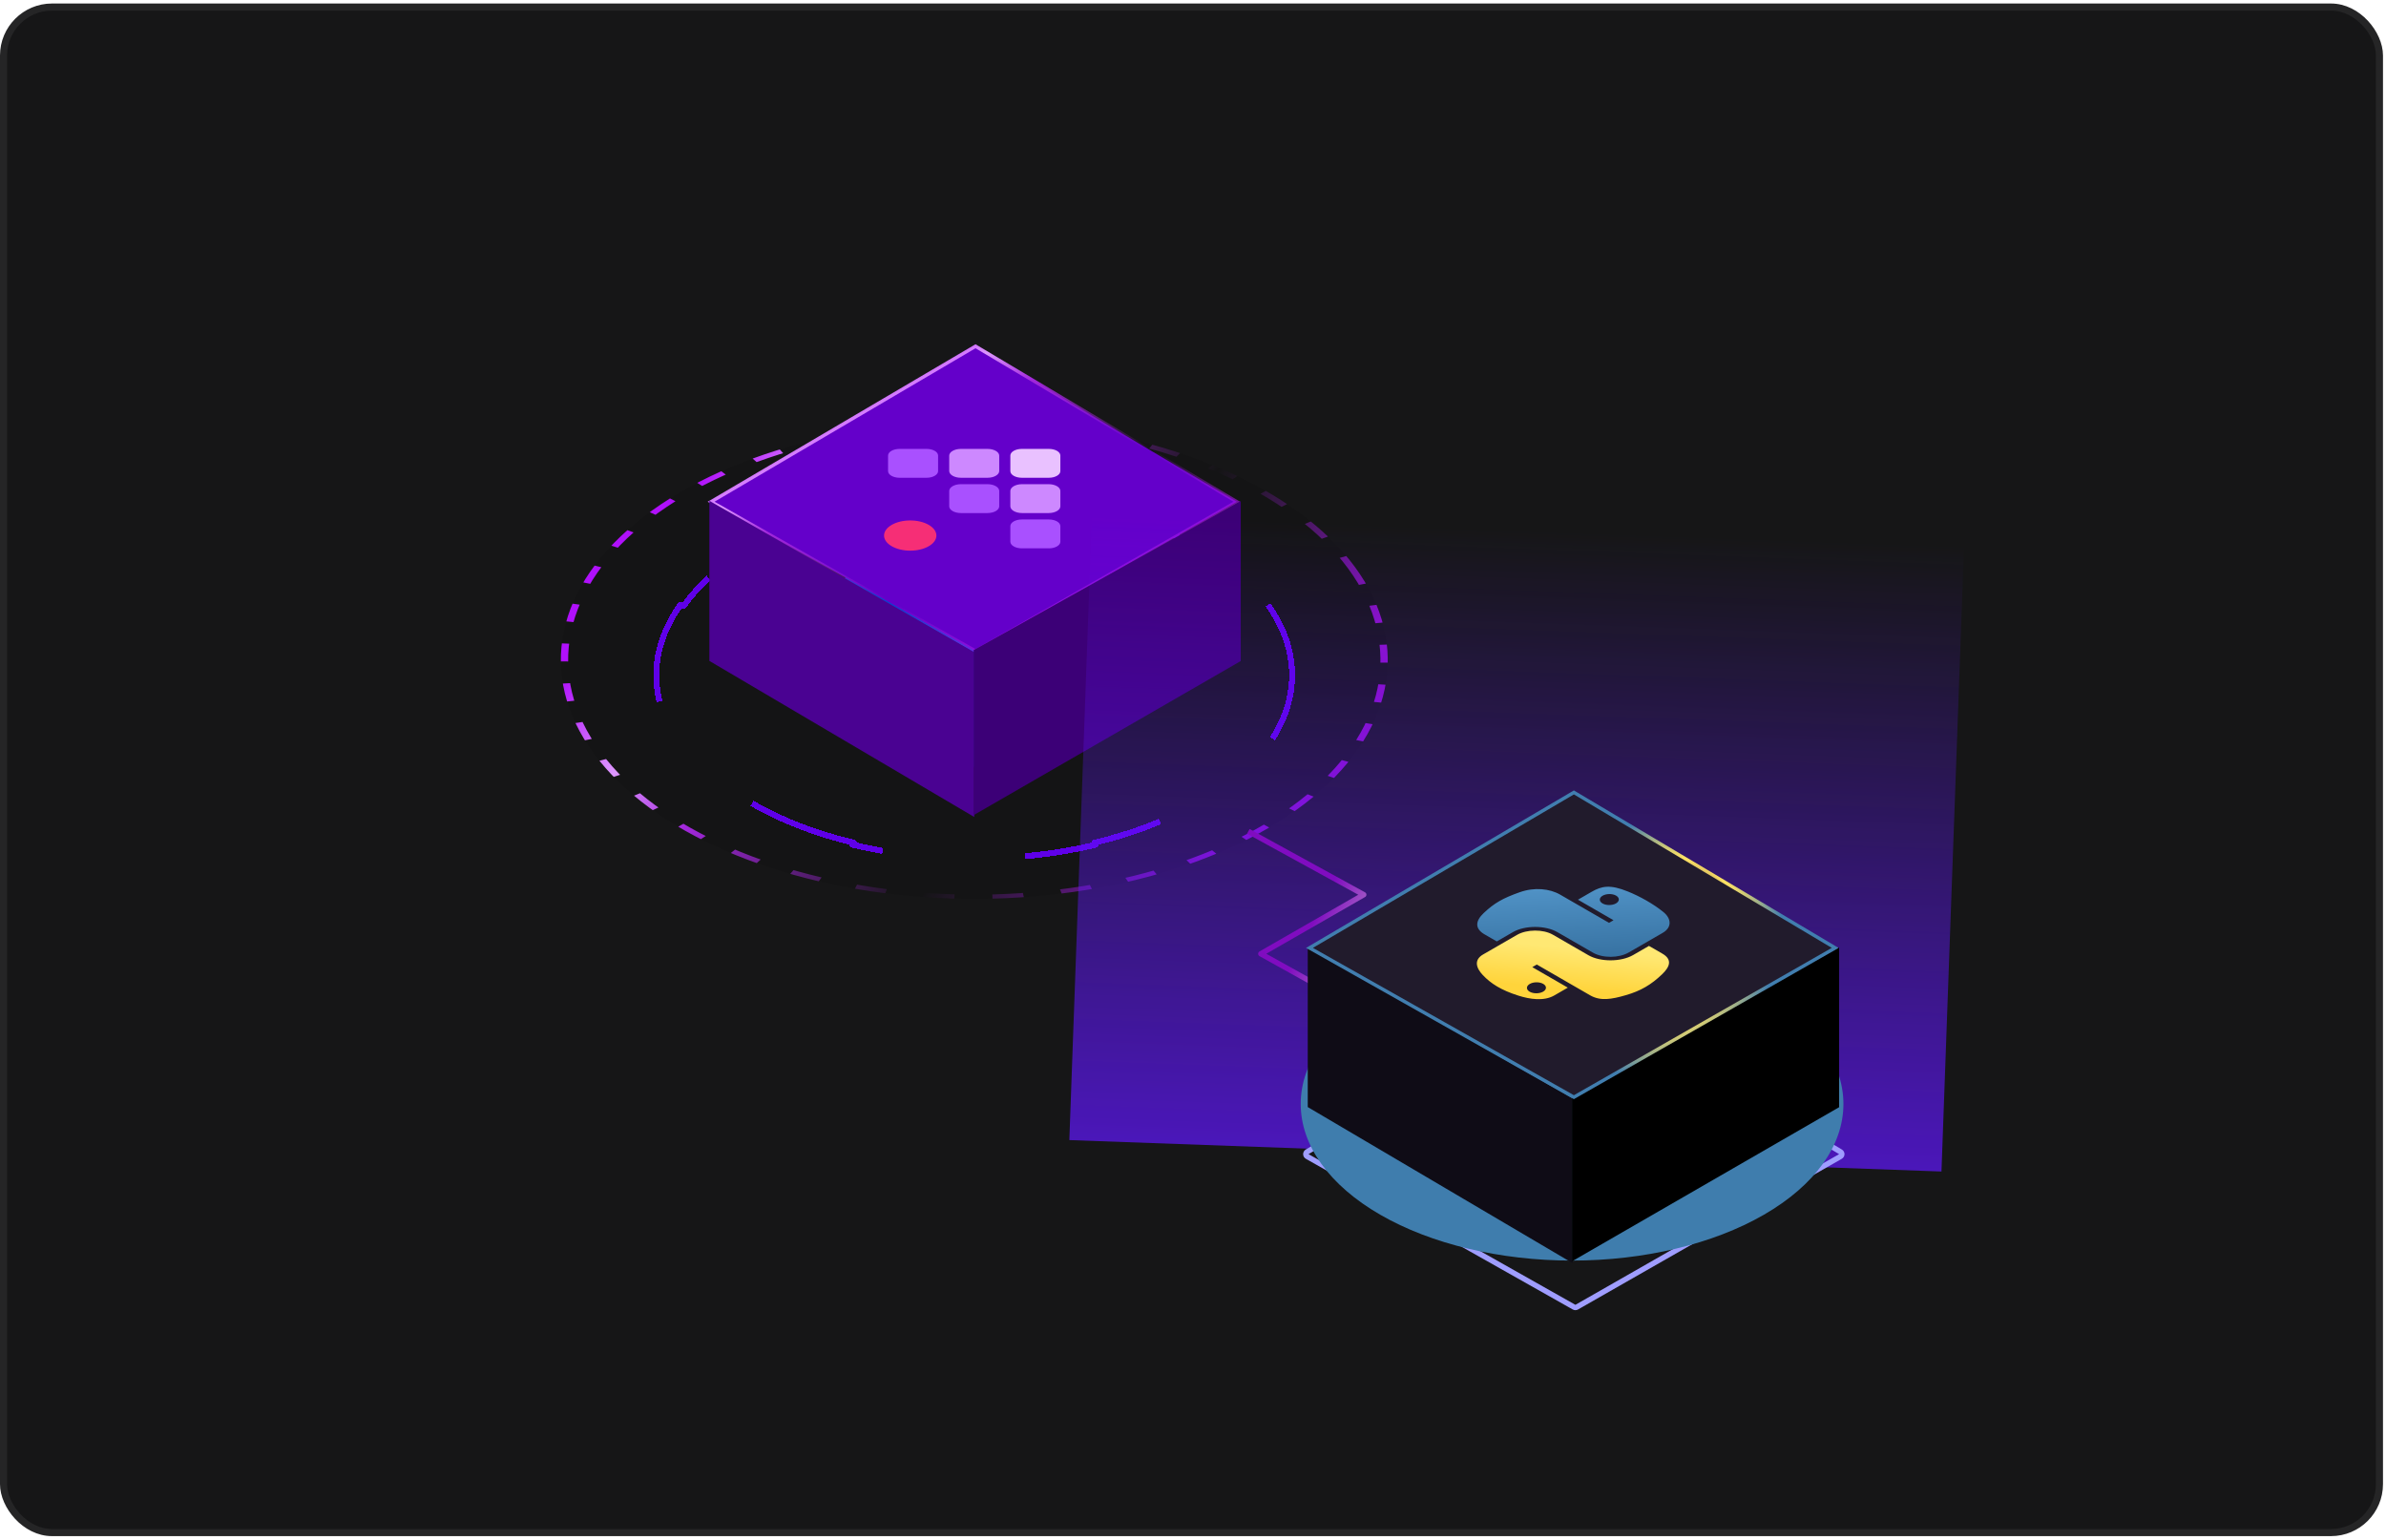 <svg width="367" height="237" viewBox="0 0 367 237" fill="none" xmlns="http://www.w3.org/2000/svg">
<rect x="0.545" y="1.085" width="365.446" height="234.707" rx="7.455" fill="#161617" stroke="#252526" stroke-width="1.091"/>
<g clip-path="url(#clip0_85_235)">
<g filter="url(#filter0_b_85_235)">
<circle cx="51.916" cy="51.916" r="51.916" transform="matrix(1.127 -0.277 0.48 0.651 66.432 82.148)" fill="black" fill-opacity="0.08"/>
<circle cx="51.916" cy="51.916" r="51.458" transform="matrix(1.127 -0.277 0.48 0.651 66.432 82.148)" stroke="url(#paint0_linear_85_235)" stroke-width="0.916" stroke-linejoin="round" stroke-dasharray="3.9 4.77"/>
</g>
<g filter="url(#filter1_d_85_235)">
<path d="M195.031 90.317C199.978 97.22 199.978 105.026 195.031 111.929L194.512 111.805C192.154 115.096 188.658 118.179 184.023 120.855C179.388 123.531 174.047 125.55 168.347 126.911L168.561 127.211C156.605 130.067 143.085 130.067 131.128 127.211L131.343 126.911C125.643 125.55 120.302 123.531 115.667 120.855C111.032 118.179 107.536 115.096 105.177 111.805L104.659 111.929C99.712 105.026 99.712 97.22 104.659 90.317L105.177 90.441C107.536 87.15 111.032 84.066 115.667 81.39C120.302 78.714 125.643 76.695 131.343 75.334L131.128 75.035C143.085 72.178 156.605 72.178 168.561 75.034L168.347 75.334C174.047 76.695 179.388 78.714 184.023 81.39C188.658 84.066 192.154 87.15 194.512 90.441L195.031 90.317Z" stroke="#5F00E8" stroke-width="0.916" stroke-linejoin="round" stroke-dasharray="21.99 21.99" shape-rendering="crispEdges"/>
</g>
<g filter="url(#filter2_d_85_235)">
<path d="M129.229 109.752C123.781 106.607 120.721 102.342 120.721 97.894C120.721 93.447 123.781 89.182 129.229 86.037L149.768 74.18L170.306 86.037C175.754 89.182 178.814 93.447 178.814 97.894C178.814 102.342 175.754 106.607 170.306 109.752C164.859 112.896 157.471 114.663 149.768 114.663C142.064 114.663 134.676 112.896 129.229 109.752V109.752Z" fill="#0A41CF"/>
</g>
<path d="M190.237 77.195L150.047 100.16L109.375 77.195L150.047 53.272L190.237 77.195Z" fill="#6400CA" stroke="url(#paint1_linear_85_235)" stroke-width="0.529"/>
<path d="M149.849 100.351V125.697L109.11 101.682V77.051L149.849 100.351Z" fill="#4A0292"/>
<path d="M149.768 100.018V125.407L190.846 101.702V77.098L149.768 100.018Z" fill="#3C0077"/>
<path d="M151.893 74.493C152.888 74.493 153.695 74.959 153.695 75.533L153.695 77.895C153.695 78.47 152.888 78.935 151.893 78.935L147.802 78.935C146.807 78.935 146.001 78.47 146.001 77.895L146.001 75.533C146.001 74.959 146.807 74.493 147.802 74.493L151.893 74.493Z" fill="#A950FF"/>
<path d="M161.33 79.922C162.307 79.922 163.099 80.38 163.099 80.944L163.099 83.343C163.099 83.907 162.307 84.365 161.33 84.365L157.175 84.365C156.197 84.365 155.405 83.907 155.405 83.343L155.405 80.944C155.405 80.38 156.197 79.922 157.175 79.922L161.33 79.922Z" fill="#A950FF"/>
<path d="M161.329 69.064C162.307 69.064 163.099 69.521 163.099 70.085L163.099 72.484C163.099 73.049 162.307 73.506 161.329 73.506L157.174 73.506C156.197 73.506 155.405 73.049 155.405 72.484L155.405 70.085C155.405 69.521 156.197 69.064 157.174 69.064L161.329 69.064Z" fill="#E9C1FF"/>
<path d="M153.695 72.466C153.695 73.04 152.889 73.506 151.893 73.506L147.803 73.506C146.808 73.506 146.001 73.04 146.001 72.466L146.001 70.104C146.001 69.53 146.808 69.064 147.803 69.064L151.893 69.064C152.889 69.064 153.695 69.53 153.695 70.104L153.695 72.466Z" fill="#CD88FF"/>
<path d="M144.291 72.484C144.291 73.049 143.499 73.506 142.522 73.506L138.367 73.506C137.389 73.506 136.597 73.049 136.597 72.484L136.597 70.085C136.597 69.521 137.389 69.064 138.367 69.064L142.522 69.064C143.499 69.064 144.291 69.521 144.291 70.085L144.291 72.484Z" fill="#A950FF"/>
<path d="M163.099 77.895C163.099 78.47 162.292 78.936 161.297 78.936L157.207 78.936C156.211 78.936 155.405 78.47 155.405 77.895L155.405 75.534C155.405 74.959 156.211 74.493 157.207 74.493L161.297 74.493C162.292 74.493 163.099 74.959 163.099 75.534L163.099 77.895Z" fill="#CD88FF"/>
<path d="M144.031 82.397C144.031 83.68 142.229 84.721 140.006 84.721C137.782 84.721 135.98 83.68 135.98 82.397C135.98 81.113 137.782 80.073 140.006 80.073C142.229 80.073 144.031 81.113 144.031 82.397Z" fill="#F62E76"/>
<g opacity="0.7" filter="url(#filter3_f_85_235)">
<rect width="134.28" height="96.283" transform="matrix(-0.999 -0.036 -0.036 0.999 302.092 84.055)" fill="url(#paint2_linear_85_235)"/>
</g>
<path d="M192.01 127.906L209.762 137.651L193.932 146.745L208.427 154.811" stroke="url(#paint3_linear_85_235)" stroke-width="0.826" stroke-linejoin="round"/>
<path d="M201.057 177.212C200.93 177.287 200.852 177.424 200.854 177.572C200.855 177.72 200.935 177.855 201.064 177.928L242.116 201.109C242.242 201.18 242.397 201.18 242.524 201.108L283.09 177.927C283.217 177.854 283.296 177.719 283.298 177.572C283.299 177.425 283.222 177.289 283.096 177.214L242.53 153.067C242.4 152.99 242.239 152.99 242.109 153.066L201.057 177.212Z" stroke="#9F9DFF" stroke-width="0.826" stroke-linejoin="round"/>
<g filter="url(#filter4_df_85_235)">
<path d="M212.295 183.577C204.468 179.058 200.07 172.929 200.07 166.539C200.07 160.149 204.468 154.02 212.295 149.501L241.808 132.464L271.321 149.501C279.148 154.02 283.545 160.149 283.545 166.539C283.545 172.929 279.148 179.058 271.321 183.577C263.493 188.096 252.877 190.634 241.808 190.634C230.738 190.634 220.122 188.096 212.295 183.577H212.295Z" fill="#3F7DAD"/>
</g>
<path d="M241.888 168.995L241.888 194.341L201.149 170.326L201.149 145.695L241.888 168.995Z" fill="#0F0C16"/>
<path d="M241.807 168.663L241.807 194.051L282.884 170.346L282.884 145.742L241.807 168.663Z" fill="black"/>
<path d="M282.277 145.839L242.087 168.805L201.416 145.839L242.087 121.917L282.277 145.839Z" fill="#211B2C" stroke="url(#paint4_diamond_85_235)" stroke-width="0.529"/>
<path d="M253.215 138.536C252.276 137.999 251.303 137.529 250.378 137.156C247.654 136.055 246.377 136.307 244.798 137.218L242.713 138.422L248.184 141.581L247.489 141.982L239.965 137.638C238.375 136.72 236.027 136.468 233.773 137.266C231.187 138.18 229.864 138.917 228.213 140.477C226.982 141.636 226.756 142.839 228.347 143.757L230.228 144.843L232.727 143.4C234.533 142.357 237.688 142.34 239.544 143.411L245.009 146.566C246.53 147.444 248.997 147.422 250.524 146.54L255.734 143.532C257.217 142.676 257.08 141.311 255.843 140.311C255.059 139.678 254.155 139.074 253.215 138.536ZM248.58 137.796C249.145 138.123 249.137 138.66 248.56 138.993C247.986 139.325 247.06 139.327 246.494 139C245.927 138.673 245.932 138.139 246.507 137.808C247.084 137.475 248.012 137.469 248.58 137.796Z" fill="url(#paint5_linear_85_235)"/>
<path d="M253.636 145.531L251.207 146.934C249.323 148.022 246.141 148.015 244.32 146.964L238.855 143.808C237.358 142.944 234.838 142.969 233.339 143.834L228.13 146.842C226.647 147.698 227.064 148.946 228.085 150.027C229.308 151.32 230.876 152.332 233.55 153.182C235.326 153.747 237.487 154.067 239.066 153.156L241.151 151.952L235.686 148.797L236.381 148.396L244.581 153.13C246.171 154.048 247.873 153.75 250.091 153.108C252.376 152.448 254 151.483 255.651 149.898C256.841 148.757 257.282 147.636 255.69 146.717L253.636 145.531ZM237.369 151.374C237.937 151.701 237.931 152.235 237.357 152.567C236.78 152.9 235.851 152.905 235.284 152.578C234.719 152.252 234.727 151.714 235.303 151.381C235.878 151.05 236.804 151.048 237.369 151.374Z" fill="url(#paint6_linear_85_235)"/>
</g>
<defs>
<filter id="filter0_b_85_235" x="68.079" y="46.648" width="163.536" height="109.773" filterUnits="userSpaceOnUse" color-interpolation-filters="sRGB">
<feFlood flood-opacity="0" result="BackgroundImageFix"/>
<feGaussianBlur in="BackgroundImageFix" stdDeviation="9.084"/>
<feComposite in2="SourceAlpha" operator="in" result="effect1_backgroundBlur_85_235"/>
<feBlend mode="normal" in="SourceGraphic" in2="effect1_backgroundBlur_85_235" result="shape"/>
</filter>
<filter id="filter1_d_85_235" x="98.2" y="72.891" width="103.29" height="61.958" filterUnits="userSpaceOnUse" color-interpolation-filters="sRGB">
<feFlood flood-opacity="0" result="BackgroundImageFix"/>
<feColorMatrix in="SourceAlpha" type="matrix" values="0 0 0 0 0 0 0 0 0 0 0 0 0 0 0 0 0 0 127 0" result="hardAlpha"/>
<feOffset dy="2.749"/>
<feGaussianBlur stdDeviation="1.374"/>
<feComposite in2="hardAlpha" operator="out"/>
<feColorMatrix type="matrix" values="0 0 0 0 0.432 0 0 0 0 0.004 0 0 0 0 0.846 0 0 0 1 0"/>
<feBlend mode="screen" in2="BackgroundImageFix" result="effect1_dropShadow_85_235"/>
<feBlend mode="normal" in="SourceGraphic" in2="effect1_dropShadow_85_235" result="shape"/>
</filter>
<filter id="filter2_d_85_235" x="80.913" y="37.682" width="137.709" height="120.101" filterUnits="userSpaceOnUse" color-interpolation-filters="sRGB">
<feFlood flood-opacity="0" result="BackgroundImageFix"/>
<feColorMatrix in="SourceAlpha" type="matrix" values="0 0 0 0 0 0 0 0 0 0 0 0 0 0 0 0 0 0 127 0" result="hardAlpha"/>
<feOffset dy="3.311"/>
<feGaussianBlur stdDeviation="19.904"/>
<feComposite in2="hardAlpha" operator="out"/>
<feColorMatrix type="matrix" values="0 0 0 0 0.506 0 0 0 0 0.118 0 0 0 0 1 0 0 0 1 0"/>
<feBlend mode="soft-light" in2="BackgroundImageFix" result="effect1_dropShadow_85_235"/>
<feBlend mode="normal" in="SourceGraphic" in2="effect1_dropShadow_85_235" result="shape"/>
</filter>
<filter id="filter3_f_85_235" x="113.425" y="28.21" width="239.672" height="203.072" filterUnits="userSpaceOnUse" color-interpolation-filters="sRGB">
<feFlood flood-opacity="0" result="BackgroundImageFix"/>
<feBlend mode="normal" in="SourceGraphic" in2="BackgroundImageFix" result="shape"/>
<feGaussianBlur stdDeviation="25.502" result="effect1_foregroundBlur_85_235"/>
</filter>
<filter id="filter4_df_85_235" x="160.262" y="95.967" width="163.092" height="137.785" filterUnits="userSpaceOnUse" color-interpolation-filters="sRGB">
<feFlood flood-opacity="0" result="BackgroundImageFix"/>
<feColorMatrix in="SourceAlpha" type="matrix" values="0 0 0 0 0 0 0 0 0 0 0 0 0 0 0 0 0 0 127 0" result="hardAlpha"/>
<feOffset dy="3.311"/>
<feGaussianBlur stdDeviation="19.904"/>
<feComposite in2="hardAlpha" operator="out"/>
<feColorMatrix type="matrix" values="0 0 0 0 0 0 0 0 0 0.76 0 0 0 0 1 0 0 0 1 0"/>
<feBlend mode="normal" in2="BackgroundImageFix" result="effect1_dropShadow_85_235"/>
<feBlend mode="normal" in="SourceGraphic" in2="effect1_dropShadow_85_235" result="shape"/>
<feGaussianBlur stdDeviation="8.632" result="effect2_foregroundBlur_85_235"/>
</filter>
<linearGradient id="paint0_linear_85_235" x1="15.644" y1="19.276" x2="102.089" y2="105.578" gradientUnits="userSpaceOnUse">
<stop offset="0.016" stop-color="#B010FB"/>
<stop offset="0.13" stop-color="#DE97FF"/>
<stop offset="0.234" stop-color="#A227DB"/>
<stop offset="0.505" stop-color="#A227DB" stop-opacity="0"/>
<stop offset="0.766" stop-color="#A610EC" stop-opacity="0.84"/>
</linearGradient>
<linearGradient id="paint1_linear_85_235" x1="121.188" y1="61.783" x2="155.538" y2="120.924" gradientUnits="userSpaceOnUse">
<stop offset="0.016" stop-color="#B010FB"/>
<stop offset="0.13" stop-color="#DE97FF"/>
<stop offset="0.234" stop-color="#A227DB"/>
<stop offset="0.505" stop-color="#A227DB" stop-opacity="0"/>
<stop offset="0.766" stop-color="#A610EC" stop-opacity="0.84"/>
</linearGradient>
<linearGradient id="paint2_linear_85_235" x1="67.14" y1="0" x2="67.14" y2="96.283" gradientUnits="userSpaceOnUse">
<stop stop-color="#6218FF" stop-opacity="0"/>
<stop offset="1" stop-color="#6117FF"/>
</linearGradient>
<linearGradient id="paint3_linear_85_235" x1="199.072" y1="147.431" x2="212.64" y2="154.308" gradientUnits="userSpaceOnUse">
<stop stop-color="#800CC0"/>
<stop offset="1" stop-color="#D4CCCC"/>
</linearGradient>
<radialGradient id="paint4_diamond_85_235" cx="0" cy="0" r="1" gradientUnits="userSpaceOnUse" gradientTransform="translate(255.595 145.359) rotate(120.071) scale(27.444 22.85)">
<stop offset="0.13" stop-color="#A597FF"/>
<stop offset="0.234" stop-color="#360771"/>
<stop offset="0.287" stop-color="#220C52"/>
<stop offset="0.505" stop-color="#FFE364"/>
<stop offset="0.766" stop-color="#417EAF"/>
</radialGradient>
<linearGradient id="paint5_linear_85_235" x1="242.009" y1="132.066" x2="242.86" y2="150.377" gradientUnits="userSpaceOnUse">
<stop stop-color="#5A9FD4"/>
<stop offset="1" stop-color="#306998"/>
</linearGradient>
<linearGradient id="paint6_linear_85_235" x1="236.374" y1="151.797" x2="236.99" y2="145.406" gradientUnits="userSpaceOnUse">
<stop stop-color="#FFD43B"/>
<stop offset="1" stop-color="#FFE873"/>
</linearGradient>
<clipPath id="clip0_85_235">
<rect width="316.23" height="235.799" fill="white" transform="translate(48.307 0.539)"/>
</clipPath>
</defs>
</svg>
